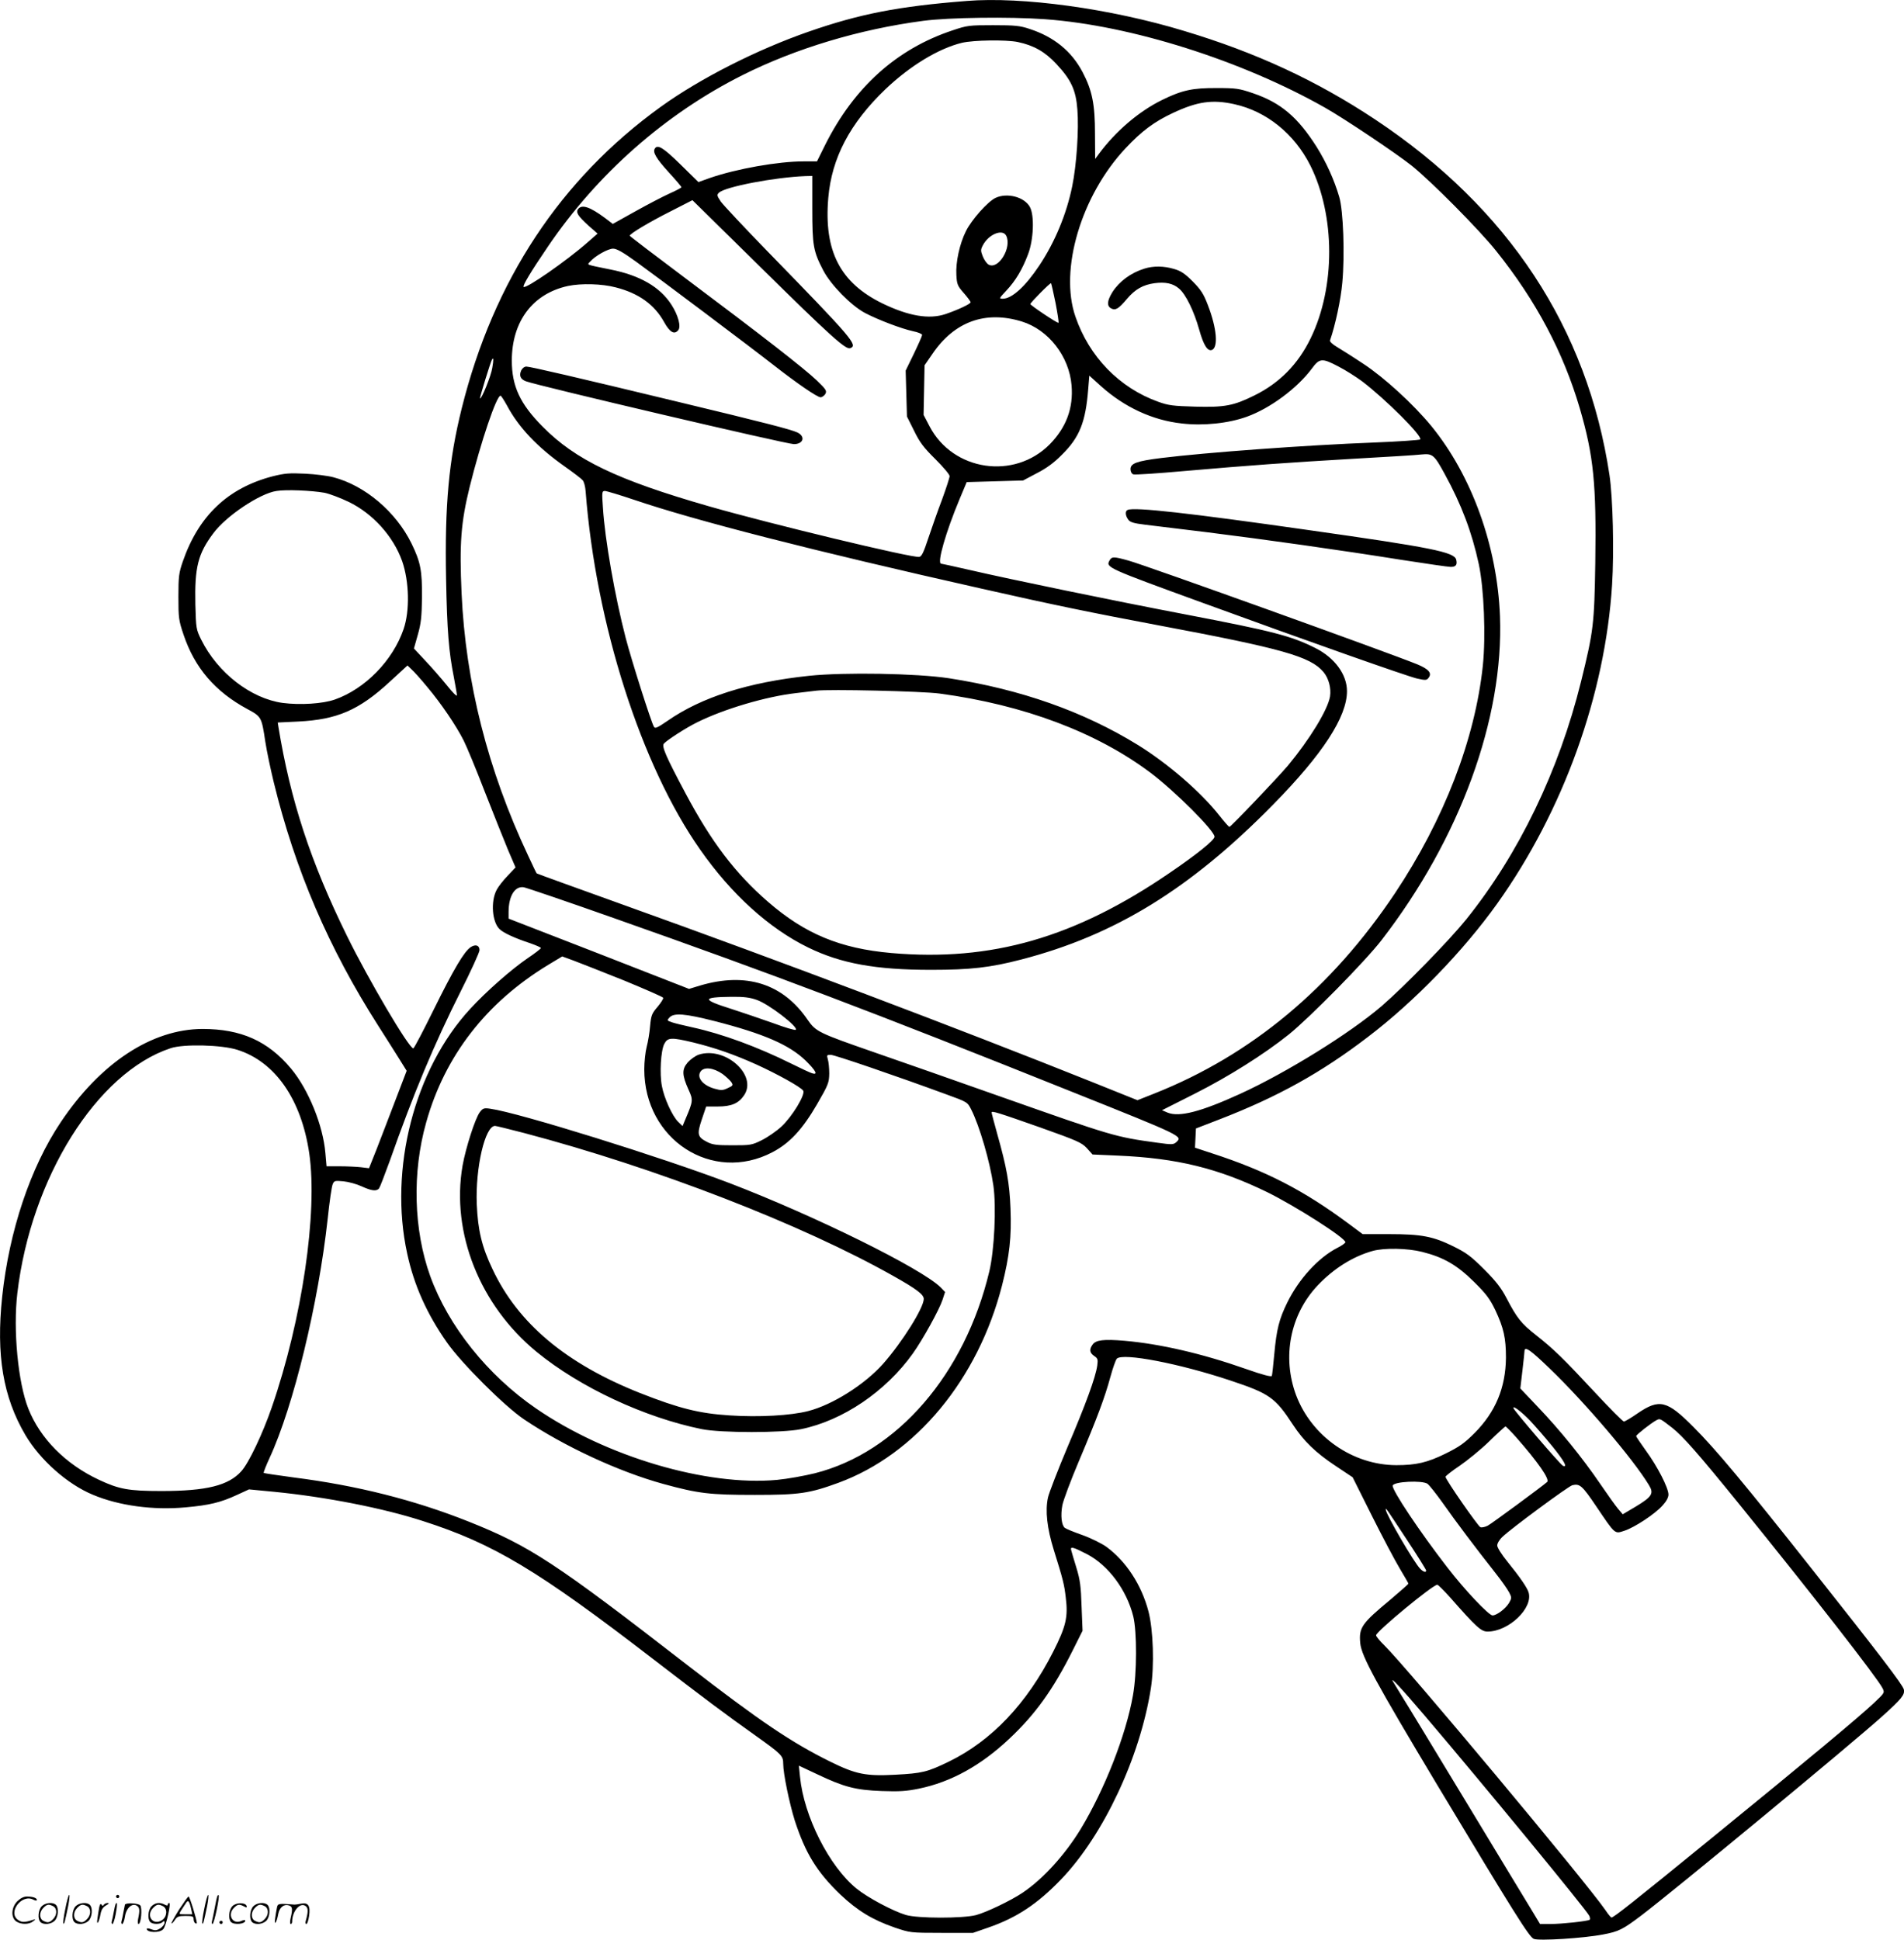 <svg version="1.0" xmlns="http://www.w3.org/2000/svg"
  viewBox="0 0 1178.652 1200.585"
 preserveAspectRatio="xMidYMid meet">
<g transform="translate(-0.157,1200.903) scale(0.1,-0.1)"
fill="#000000" stroke="none">
<path d="M5985 12003 c-422 -33 -661 -80 -975 -189 -323 -112 -675 -291 -918
-466 -621 -448 -1035 -1075 -1232 -1866 -80 -321 -106 -599 -97 -1057 6 -320
17 -452 48 -607 10 -53 19 -104 19 -113 0 -9 -28 19 -62 62 -35 43 -95 112
-134 153 l-70 75 24 85 c20 70 24 110 26 230 1 168 -9 220 -65 335 -96 196
-288 359 -484 410 -33 9 -112 19 -175 22 -98 5 -127 2 -200 -16 -277 -72 -459
-244 -557 -528 -24 -70 -27 -92 -27 -218 0 -131 2 -146 32 -235 69 -205 195
-352 395 -460 87 -47 88 -49 111 -202 9 -59 33 -172 52 -250 133 -545 340
-1027 647 -1508 44 -69 102 -160 128 -202 l48 -77 -70 -183 c-38 -101 -91
-236 -116 -302 l-47 -118 -50 6 c-28 3 -87 6 -132 6 l-81 0 -7 80 c-14 172
-105 396 -213 525 -143 171 -310 245 -548 245 -314 -1 -632 -210 -878 -578
-187 -279 -319 -673 -362 -1080 -38 -360 5 -620 144 -856 91 -154 260 -304
417 -369 161 -68 374 -97 576 -78 145 13 216 30 317 77 l74 34 156 -15 c317
-31 675 -101 921 -181 437 -140 713 -306 1427 -856 316 -243 444 -339 633
-473 161 -115 170 -124 170 -174 0 -60 38 -243 71 -349 66 -204 138 -321 283
-460 106 -100 198 -156 336 -204 95 -32 96 -33 290 -33 l195 0 95 33 c176 61
304 146 451 299 261 272 488 754 555 1182 22 140 15 361 -15 476 -43 164 -138
310 -261 400 -28 20 -94 53 -147 72 -54 19 -103 39 -110 45 -20 16 -27 77 -15
140 6 31 52 154 102 272 115 272 161 396 195 521 15 55 33 106 40 114 37 38
388 -30 703 -135 243 -81 277 -105 387 -273 67 -102 141 -174 265 -256 l105
-70 120 -240 c66 -132 144 -279 173 -327 28 -47 52 -88 52 -91 0 -4 -51 -48
-112 -100 -177 -147 -195 -172 -186 -269 8 -81 97 -244 480 -883 476 -792 565
-934 594 -947 29 -14 312 4 429 27 97 18 122 31 236 117 202 153 1302 1062
1493 1234 119 107 141 134 133 166 -8 30 -150 216 -557 730 -429 543 -607 756
-745 894 -164 165 -211 177 -347 84 -40 -28 -78 -50 -84 -50 -6 0 -86 80 -177
178 -202 217 -258 271 -367 357 -92 72 -119 107 -183 230 -32 61 -64 103 -137
176 -82 82 -110 103 -191 143 -126 62 -197 76 -398 76 l-164 0 -86 64 c-280
208 -513 328 -849 437 l-103 34 3 59 3 60 145 56 c360 139 630 289 919 510
288 219 592 533 801 826 409 573 668 1293 711 1973 13 206 5 538 -16 679 -137
911 -626 1653 -1450 2201 -363 241 -738 415 -1185 549 -455 138 -1001 213
-1345 185z m486 -113 c531 -38 1217 -255 1734 -548 120 -68 438 -281 535 -358
119 -95 419 -397 524 -529 246 -307 415 -626 517 -973 86 -295 103 -469 96
-956 -6 -380 -11 -423 -88 -735 -137 -553 -385 -1067 -711 -1473 -106 -131
-381 -413 -523 -536 -197 -169 -587 -411 -875 -543 -245 -112 -378 -146 -450
-117 l-35 15 204 103 c210 106 430 245 581 366 130 105 474 454 574 584 486
629 757 1372 733 2005 -17 435 -175 871 -425 1177 -110 134 -290 299 -419 384
-66 44 -141 91 -166 106 -27 16 -45 33 -42 40 33 95 67 254 76 358 16 174 6
446 -19 530 -31 106 -80 214 -140 310 -117 184 -221 273 -394 332 -85 29 -104
32 -223 32 -151 1 -216 -13 -340 -74 -143 -70 -287 -193 -392 -335 l-22 -30
-1 156 c0 182 -17 268 -77 382 -68 129 -177 218 -328 267 -60 20 -90 23 -225
23 -148 0 -160 -1 -252 -32 -346 -115 -609 -352 -788 -708 l-51 -103 -84 0
c-156 0 -416 -46 -580 -103 l-70 -25 -111 109 c-106 104 -142 126 -159 98 -14
-22 8 -60 85 -145 44 -48 80 -90 80 -94 0 -3 -33 -21 -72 -38 -40 -18 -136
-68 -213 -111 l-140 -78 -50 38 c-91 67 -140 84 -164 55 -17 -21 -2 -44 64
-104 l56 -49 -63 -55 c-132 -116 -381 -288 -395 -275 -7 8 43 92 150 249 306
451 727 822 1205 1062 329 165 724 284 1119 336 160 21 532 26 754 10z m-169
-141 c99 -21 168 -60 238 -135 92 -98 122 -162 131 -283 10 -121 -5 -344 -32
-475 -35 -171 -106 -344 -204 -491 -86 -129 -169 -205 -226 -205 -24 0 -23 2
23 51 56 60 98 129 134 225 34 89 40 239 11 292 -34 62 -141 90 -213 56 -48
-23 -148 -135 -183 -206 -39 -78 -64 -193 -59 -272 3 -57 8 -68 46 -111 23
-26 42 -52 42 -57 0 -10 -76 -46 -155 -73 -101 -34 -228 -13 -391 66 -262 128
-363 325 -335 653 21 247 134 462 353 672 153 146 330 253 474 288 72 17 273
20 346 5z m1341 -385 c199 -44 371 -183 470 -379 155 -311 156 -754 2 -1070
-78 -161 -194 -278 -349 -354 -127 -63 -183 -74 -365 -69 -137 4 -165 7 -229
30 -241 86 -428 279 -513 527 -101 291 36 750 310 1042 99 106 178 165 294
219 151 71 244 84 380 54z m-2613 -647 c0 -228 6 -263 68 -382 47 -90 173
-218 258 -263 80 -42 224 -97 297 -113 31 -6 57 -17 57 -23 0 -6 -23 -58 -51
-116 l-51 -105 4 -142 4 -142 44 -88 c35 -72 59 -104 132 -176 48 -48 88 -95
88 -105 0 -10 -21 -74 -46 -143 -26 -68 -64 -176 -85 -239 -30 -91 -42 -116
-57 -118 -45 -7 -917 203 -1301 313 -568 163 -827 287 -1031 494 -139 140
-190 250 -190 408 0 243 130 415 348 462 82 17 209 14 296 -9 141 -36 239
-106 299 -215 35 -63 63 -79 87 -50 19 22 0 93 -42 158 -71 110 -195 182 -378
218 -157 32 -145 27 -125 49 32 36 111 80 142 80 22 0 61 -22 144 -82 133 -96
716 -534 851 -640 146 -114 269 -198 289 -198 10 0 23 10 30 21 10 19 4 28
-53 83 -77 74 -345 282 -811 631 -191 143 -347 262 -347 265 0 12 120 84 251
150 l137 70 425 -418 c432 -426 525 -509 552 -498 49 18 16 57 -512 599 -144
148 -274 287 -289 308 -24 36 -26 42 -12 55 37 37 347 96 536 103 l42 1 0
-203z m1200 -166 c38 -73 -49 -216 -110 -179 -11 7 -27 30 -35 51 -13 33 -13
41 0 66 35 69 121 105 145 62z m306 -418 c12 -64 21 -119 18 -122 -5 -5 -174
108 -174 116 0 9 123 133 128 129 2 -3 15 -58 28 -123z m-209 -114 c165 -51
293 -215 308 -395 12 -141 -33 -261 -135 -365 -220 -222 -599 -166 -744 111
l-37 71 3 153 3 154 49 71 c136 200 328 269 553 200z m-3278 -287 c-7 -48 -67
-197 -76 -189 -3 4 65 225 74 240 10 17 11 1 2 -51z m5239 8 c43 -22 107 -63
144 -90 144 -109 379 -343 361 -361 -4 -4 -132 -13 -283 -19 -421 -16 -1047
-62 -1320 -96 -152 -19 -190 -33 -190 -69 0 -15 7 -28 17 -32 9 -4 154 6 322
21 404 35 623 51 1051 76 195 11 380 22 411 26 69 7 79 -2 144 -121 104 -190
168 -359 211 -558 32 -150 44 -445 25 -628 -48 -455 -240 -953 -544 -1409
-393 -588 -889 -1001 -1488 -1239 l-106 -42 -279 112 c-845 338 -1929 748
-2883 1090 -305 110 -556 200 -557 202 -2 1 -26 52 -54 112 -249 529 -386
1071 -411 1622 -14 309 -4 438 50 658 69 278 166 565 191 565 4 0 21 -27 39
-59 72 -136 187 -258 358 -379 54 -38 105 -77 112 -86 8 -9 16 -40 18 -69 63
-820 343 -1696 709 -2217 193 -276 427 -488 669 -606 203 -99 418 -138 760
-138 244 0 367 14 559 64 579 150 1046 437 1557 957 309 314 459 545 459 704
0 103 -76 207 -196 267 -149 75 -261 104 -804 208 -451 86 -1085 217 -1335
275 -93 21 -173 39 -177 39 -28 0 29 197 114 400 l44 105 175 5 174 5 85 45
c59 30 107 65 156 115 108 107 146 200 162 404 l7 85 72 -65 c145 -130 318
-211 500 -231 135 -16 291 1 404 42 144 52 311 176 401 297 48 66 64 67 166
13z m-6278 -781 c30 -6 97 -31 149 -56 150 -72 277 -213 332 -367 44 -126 48
-308 9 -421 -67 -195 -238 -370 -426 -436 -74 -26 -213 -35 -322 -21 -197 27
-403 186 -505 392 -31 63 -32 69 -36 217 -5 231 16 314 111 441 79 107 288
247 391 262 60 10 217 3 297 -11z m1915 -43 c383 -130 1109 -316 2155 -551
442 -100 676 -148 1090 -226 767 -144 943 -193 1024 -289 33 -39 49 -101 41
-152 -14 -83 -127 -267 -260 -427 -63 -75 -355 -381 -363 -380 -4 0 -32 32
-62 70 -113 144 -316 320 -503 436 -337 208 -726 345 -1172 414 -198 30 -645
38 -865 15 -377 -40 -666 -132 -878 -280 -60 -41 -75 -48 -82 -36 -17 27 -139
412 -175 550 -67 258 -129 611 -141 807 -7 96 -6 103 12 103 10 0 90 -24 179
-54z m-1277 -1161 c84 -100 178 -238 224 -330 17 -33 76 -175 130 -315 55
-140 120 -303 145 -363 l46 -107 -50 -53 c-28 -29 -58 -68 -67 -86 -38 -72
-28 -199 18 -243 25 -24 95 -56 189 -87 37 -13 67 -26 67 -30 0 -4 -37 -33
-82 -63 -101 -69 -258 -207 -356 -314 -345 -374 -504 -990 -390 -1513 42 -196
122 -375 246 -551 91 -130 358 -396 477 -476 248 -167 586 -324 862 -400 219
-60 289 -68 568 -68 273 0 337 9 517 75 479 176 864 640 1013 1223 46 182 59
299 52 475 -6 157 -24 256 -82 461 -19 69 -35 128 -35 133 0 12 38 0 305 -94
227 -81 252 -92 285 -127 l35 -39 160 -7 c363 -16 617 -78 921 -226 178 -88
484 -283 484 -310 0 -5 -22 -21 -48 -34 -118 -60 -240 -193 -312 -340 -50
-102 -66 -165 -80 -318 -6 -68 -13 -128 -15 -135 -3 -8 -54 5 -162 43 -270 95
-531 155 -750 174 -130 11 -178 5 -198 -24 -22 -30 -18 -51 10 -70 22 -15 24
-21 19 -59 -10 -73 -72 -242 -185 -507 -59 -140 -113 -280 -120 -310 -18 -82
-6 -189 36 -325 58 -185 65 -215 74 -294 15 -121 2 -178 -78 -336 -163 -321
-381 -551 -646 -680 -134 -65 -165 -72 -330 -81 -184 -10 -246 3 -404 81 -241
119 -436 251 -881 595 -819 635 -979 740 -1355 890 -339 135 -692 224 -1085
274 -99 13 -183 26 -186 28 -2 3 14 44 36 92 148 319 303 958 360 1481 11 105
25 201 31 214 9 22 14 23 67 18 31 -3 82 -17 112 -31 61 -28 92 -32 108 -13 5
6 35 84 67 172 147 417 273 718 437 1045 65 129 118 245 118 258 0 30 -24 38
-54 19 -41 -27 -105 -135 -228 -384 -66 -134 -123 -243 -128 -243 -27 0 -278
426 -410 695 -225 457 -351 841 -425 1296 l-4 26 127 6 c240 12 375 70 564
244 l112 103 24 -23 c14 -12 59 -62 100 -112z m3171 -39 c521 -70 972 -240
1306 -491 151 -114 395 -358 395 -395 0 -21 -108 -108 -275 -222 -588 -403
-1106 -552 -1725 -498 -318 28 -536 119 -764 317 -203 176 -351 371 -511 672
-122 229 -148 290 -134 307 18 21 137 98 204 131 166 83 429 161 615 182 52 6
109 13 125 15 75 10 656 -3 764 -18z m-2014 -1391 c995 -351 1577 -571 2840
-1077 680 -272 677 -271 639 -308 -18 -16 -26 -17 -119 -4 -262 36 -271 39
-980 289 -269 95 -616 217 -770 270 -345 120 -363 128 -414 202 -153 224 -381
296 -665 212 l-69 -21 -558 218 -559 217 0 41 c0 99 39 162 94 153 17 -3 270
-89 561 -192z m60 -385 c131 -54 241 -102 242 -107 2 -6 -14 -31 -35 -56 -35
-41 -40 -52 -46 -118 -3 -41 -13 -99 -21 -129 -8 -30 -15 -93 -15 -140 0 -435
421 -708 793 -513 107 56 186 141 277 298 70 121 74 133 75 190 0 33 -4 72 -9
88 -7 25 -6 27 18 27 23 0 398 -128 719 -246 127 -46 128 -47 151 -93 51 -100
116 -323 137 -470 19 -133 6 -401 -25 -531 -152 -637 -570 -1121 -1080 -1250
-65 -16 -170 -35 -234 -41 -436 -40 -1057 143 -1492 442 -300 206 -543 510
-655 819 -103 286 -113 641 -25 952 115 411 371 741 754 974 l88 53 71 -26
c40 -15 180 -70 312 -123z m821 -120 c74 -25 259 -168 242 -185 -4 -5 -67 14
-140 41 -73 26 -191 66 -262 89 -181 57 -180 72 2 74 78 1 116 -4 158 -19z
m-262 -131 c305 -78 463 -147 564 -244 65 -64 79 -92 40 -79 -13 4 -71 31
-129 60 -208 103 -424 183 -611 224 -51 11 -108 25 -126 31 -32 11 -33 12 -16
30 27 30 97 24 278 -22z m-129 -133 c134 -33 251 -74 387 -135 132 -60 278
-141 292 -163 14 -24 -68 -160 -135 -222 -30 -28 -85 -66 -121 -84 -62 -31
-71 -32 -182 -32 -97 0 -123 3 -156 20 -61 31 -65 47 -34 140 l27 80 71 0 c85
0 130 19 164 70 84 125 -118 304 -281 251 -20 -7 -50 -28 -68 -48 -37 -43 -36
-78 5 -169 29 -63 28 -71 -17 -177 l-20 -48 -27 26 c-36 35 -87 146 -101 221
-15 78 -7 220 15 262 21 40 43 41 181 8z m-2824 -45 c234 -74 396 -307 445
-641 53 -366 -44 -1028 -232 -1572 -57 -165 -143 -346 -189 -396 -79 -88 -216
-122 -494 -122 -204 0 -262 11 -388 70 -205 96 -363 255 -436 440 -64 161 -95
488 -68 715 84 713 492 1365 949 1516 80 27 316 21 413 -10z m3004 -150 c21
-16 45 -38 53 -49 13 -20 12 -23 -21 -38 -31 -15 -42 -15 -81 -4 -73 20 -113
69 -88 106 21 31 79 25 137 -15z m4331 -1101 c132 -33 216 -82 320 -185 76
-75 98 -105 132 -175 52 -111 66 -173 66 -295 -2 -185 -64 -335 -194 -466 -63
-63 -94 -85 -181 -128 -112 -55 -181 -71 -304 -71 -270 1 -523 177 -620 433
-88 236 -37 499 133 679 99 105 219 180 341 214 73 20 216 17 307 -6z m787
-720 c219 -210 520 -564 616 -723 32 -52 20 -72 -81 -133 l-81 -48 -29 34
c-16 19 -66 89 -111 155 -109 160 -251 335 -385 475 l-109 115 13 110 c7 61
13 116 13 123 2 29 37 5 154 -108z m-120 -324 c32 -34 94 -105 138 -159 74
-92 97 -133 66 -121 -14 5 -299 337 -306 356 -8 22 47 -19 102 -76z m878 -43
c68 -53 162 -160 416 -473 460 -568 854 -1074 888 -1140 14 -28 14 -29 -53
-92 -95 -89 -405 -348 -1003 -835 -483 -394 -608 -493 -622 -493 -3 0 -21 21
-38 47 -121 175 -1231 1504 -1368 1638 -28 27 -51 55 -51 62 0 23 351 313 379
313 5 0 40 -35 78 -77 163 -185 193 -213 233 -213 131 0 284 146 254 243 -9
30 -55 96 -131 190 -36 44 -63 87 -63 100 0 13 14 37 33 54 54 52 408 313 432
319 46 11 61 -2 148 -131 119 -176 113 -171 174 -151 64 21 190 104 236 156
24 26 37 50 37 68 0 41 -68 174 -139 271 -33 46 -61 87 -61 91 0 8 93 81 125
98 23 12 22 12 96 -45z m-964 -60 c136 -155 210 -261 192 -277 -29 -26 -345
-259 -367 -270 -17 -9 -37 -13 -46 -10 -15 6 -216 295 -216 312 0 5 39 36 87
68 48 33 131 100 183 151 52 51 98 92 101 93 3 0 33 -30 66 -67z m-549 -288
c12 -9 54 -62 94 -118 77 -110 211 -288 325 -432 39 -49 78 -105 87 -123 16
-31 16 -35 -1 -65 -21 -35 -76 -77 -102 -77 -23 0 -171 156 -279 296 -169 218
-347 484 -339 508 8 25 182 33 215 11z m-129 -344 c67 -101 121 -188 121 -193
0 -14 -17 -9 -36 10 -38 37 -214 340 -214 367 0 13 0 12 129 -184z m-1978 -92
c132 -69 245 -221 286 -385 23 -95 23 -352 -2 -489 -43 -245 -175 -582 -324
-828 -97 -159 -233 -309 -360 -394 -73 -49 -224 -121 -288 -138 -82 -21 -360
-21 -434 1 -80 24 -236 107 -305 163 -169 137 -326 447 -350 692 l-7 69 115
-54 c164 -78 236 -97 398 -103 110 -4 153 -1 231 15 198 41 381 142 557 307
163 153 272 305 393 546 l62 124 -6 150 c-4 125 -9 165 -32 240 -15 50 -30 98
-32 108 -8 26 11 21 98 -24z m2094 -1004 c362 -425 990 -1189 1014 -1233 6
-11 7 -23 3 -26 -15 -9 -174 -26 -242 -26 l-65 0 -41 68 c-23 37 -203 335
-401 662 -198 327 -382 631 -410 675 -27 44 -53 87 -58 95 -21 37 50 -39 200
-215z M7085 10346 c-83 -26 -154 -78 -197 -145 -33 -53 -36 -86 -8 -101 27
-14 46 -3 98 59 51 60 99 87 170 97 68 9 115 -1 152 -33 42 -35 93 -140 125
-254 27 -97 52 -136 79 -126 40 16 30 135 -25 277 -27 71 -43 95 -94 147 -48
48 -73 65 -115 77 -63 19 -129 20 -185 2z M3228 9716 c-14 -32 -5 -54 29 -67
71 -27 1613 -389 1659 -389 59 0 73 47 22 72 -41 19 -195 59 -753 193 -613
148 -902 215 -925 215 -12 0 -25 -10 -32 -24z M6983 8853 c-17 -6 -16 -34 2
-59 11 -17 32 -24 107 -33 51 -6 221 -27 378 -46 354 -44 837 -112 1205 -171
154 -24 292 -44 307 -44 32 0 42 13 34 45 -12 47 -151 75 -921 184 -737 105
-1069 142 -1112 124z M6869 8538 c-22 -41 -11 -46 574 -259 649 -237 1273
-457 1331 -470 54 -12 60 -11 72 6 21 28 -1 53 -71 82 -177 72 -1673 610
-1787 642 -93 26 -105 26 -119 -1z M2972 5125 c-28 -36 -87 -219 -107 -331
-72 -416 107 -865 460 -1154 268 -219 667 -405 1021 -477 119 -24 500 -24 615
0 258 53 524 233 692 469 60 84 163 270 183 331 l16 49 -28 29 c-119 117 -775
441 -1304 644 -419 160 -1308 437 -1482 461 -40 6 -47 4 -66 -21z m274 -129
c818 -216 1722 -566 2291 -888 140 -79 183 -112 183 -139 0 -55 -133 -267
-252 -402 -114 -128 -312 -253 -463 -292 -108 -28 -306 -39 -486 -27 -190 12
-315 44 -554 138 -459 182 -756 431 -914 766 -67 140 -91 242 -98 403 -9 226
51 485 113 485 6 0 88 -20 180 -44z M406 194 c-10 -47 -15 -88 -12 -91 5 -6 9
7 30 110 7 37 10 67 6 67 -4 0 -15 -39 -24 -86z M720 270 c0 -5 5 -10 10 -10
6 0 10 5 10 10 0 6 -4 10 -10 10 -5 0 -10 -4 -10 -10z M1266 194 c-10 -47 -15
-88 -12 -91 5 -6 9 7 30 110 7 37 10 67 6 67 -4 0 -15 -39 -24 -86z M1346 269
c-3 -8 -10 -41 -16 -74 -6 -33 -14 -68 -16 -77 -3 -10 -1 -18 3 -18 10 0 46
171 38 178 -2 3 -7 -1 -9 -9z M109 241 c-38 -38 -41 -101 -7 -125 29 -20 79
-20 104 0 18 14 18 15 1 10 -53 -17 -69 -17 -92 -2 -69 45 21 166 94 126 12
-6 21 -7 21 -1 0 12 -25 21 -62 21 -19 0 -39 -10 -59 -29z M1110 189 c-28 -45
-49 -83 -47 -85 2 -3 12 7 21 21 14 21 24 25 66 25 43 0 50 -3 50 -19 0 -11 5
-23 10 -26 6 -3 10 -3 10 1 0 20 -44 164 -51 164 -4 0 -30 -37 -59 -81z m75 4
l7 -33 -42 0 c-42 0 -42 0 -28 23 8 12 21 32 29 44 15 25 22 18 34 -34z M260
210 c-22 -22 -27 -79 -8 -98 19 -19 66 -14 88 8 22 22 27 79 8 98 -19 19 -66
14 -88 -8z m71 0 c25 -14 25 -54 -1 -80 -23 -23 -33 -24 -61 -10 -25 14 -25
54 1 80 23 23 33 24 61 10z M470 210 c-22 -22 -27 -79 -8 -98 19 -19 66 -14
88 8 22 22 27 79 8 98 -19 19 -66 14 -88 -8z m71 0 c25 -14 25 -54 -1 -80 -23
-23 -33 -24 -61 -10 -25 14 -25 54 1 80 23 23 33 24 61 10z M616 204 c-3 -16
-8 -47 -11 -69 -8 -51 10 -26 19 27 5 27 15 42 34 53 18 10 22 14 10 15 -9 0
-20 -5 -24 -11 -5 -8 -9 -8 -14 1 -5 8 -10 3 -14 -16z M717 223 c-2 -4 -7 -26
-11 -48 -4 -22 -9 -48 -12 -57 -3 -10 -1 -18 4 -18 4 0 14 28 20 62 11 58 10
81 -1 61z M775 220 c-1 -3 -5 -23 -9 -45 -4 -22 -9 -48 -12 -57 -3 -10 -1 -18
4 -18 5 0 13 20 17 45 7 53 44 87 74 68 17 -11 19 -28 8 -80 -4 -18 -3 -33 2
-33 16 0 24 99 11 115 -12 14 -87 18 -95 5z M940 210 c-22 -22 -27 -79 -8 -98
15 -15 61 -15 76 0 9 9 12 8 12 -5 0 -9 -12 -24 -26 -34 -21 -13 -32 -15 -55
-6 -16 6 -29 8 -29 3 0 -24 81 -27 102 -2 18 19 50 162 37 162 -5 0 -9 -5 -9
-10 0 -7 -6 -7 -19 0 -30 16 -59 12 -81 -10z m71 0 c29 -16 25 -65 -6 -86 -56
-37 -103 28 -55 76 23 23 33 24 61 10z M1441 211 c-23 -23 -28 -80 -9 -99 19
-19 88 -13 88 9 0 5 -11 4 -24 -2 -54 -25 -89 38 -46 81 23 23 33 24 62 9 16
-9 19 -8 16 3 -8 22 -64 22 -87 -1z M1570 210 c-22 -22 -27 -79 -8 -98 19 -19
66 -14 88 8 22 22 27 79 8 98 -19 19 -66 14 -88 -8z m71 0 c25 -14 25 -54 -1
-80 -23 -23 -33 -24 -61 -10 -25 14 -25 54 1 80 23 23 33 24 61 10z M1716 201
c-3 -14 -8 -44 -11 -66 -8 -51 10 -26 19 27 8 41 35 63 66 53 22 -7 24 -21 11
-77 -5 -22 -5 -38 0 -38 5 0 9 6 9 13 0 68 51 125 85 97 15 -13 15 -35 -1 -92
-3 -10 -1 -18 4 -18 6 0 13 23 17 50 9 63 -5 84 -49 76 -17 -4 -35 -6 -41 -6
-101 8 -104 7 -109 -19z M1360 110 c0 -5 5 -10 10 -10 6 0 10 5 10 10 0 6 -4
10 -10 10 -5 0 -10 -4 -10 -10z"/>
</g>
</svg>
